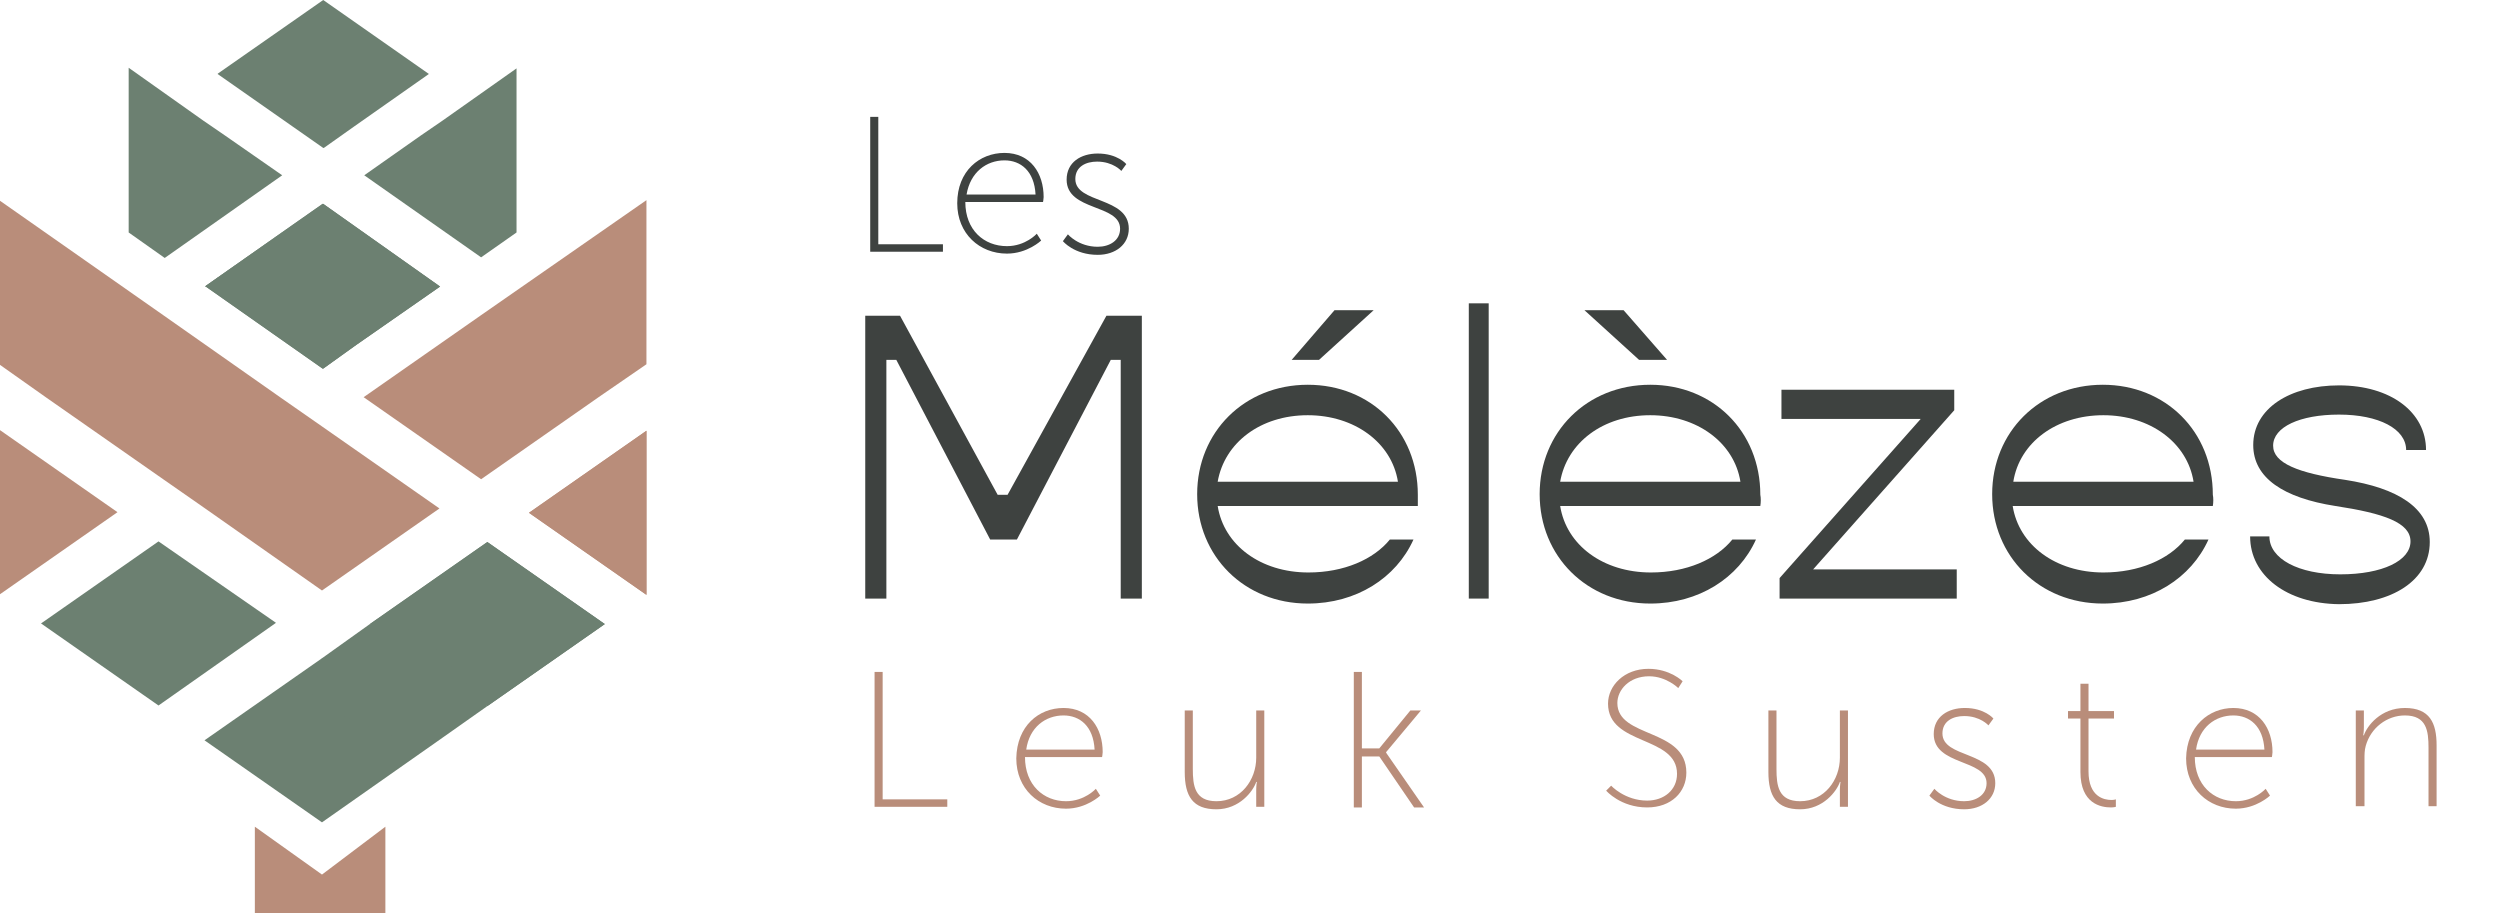 <?xml version="1.0" encoding="utf-8"?>
<!-- Generator: Adobe Illustrator 27.8.1, SVG Export Plug-In . SVG Version: 6.00 Build 0)  -->
<svg version="1.1" id="Layer_2_00000096033469153243363450000003638386642641765504_"
	 xmlns="http://www.w3.org/2000/svg" xmlns:xlink="http://www.w3.org/1999/xlink" x="0px" y="0px" viewBox="0 0 402.2 146.9"
	 style="enable-background:new 0 0 402.2 146.9;" xml:space="preserve">
<style type="text/css">
	.st0{enable-background:new    ;}
	.st1{fill:#3E4240;}
	.st2{fill:#B98D7A;}
	.st3{fill:#6C8071;}
</style>
<g id="Layer_1-2">
	<g class="st0">
		<path class="st1" d="M139.3,50.8h5.5l15.7,28.8h1.6L178,50.8h5.7v45.5h-3.4V57.9h-1.6l-15.1,28.9h-4.3l-15.1-28.9h-1.6v38.4h-3.4
			V50.8z"/>
		<path class="st1" d="M228.1,81.4h-32.2c1,6.3,6.9,10.7,14.6,10.7c5.7,0,10.5-2.1,13.1-5.3h3.8c-2.8,6.2-9.2,10.3-17,10.3
			c-10.2,0-17.8-7.6-17.8-17.6c0-10,7.6-17.6,17.8-17.6c10.1,0,17.7,7.5,17.7,17.7C228.1,80.1,228.1,80.8,228.1,81.4z M195.9,77.5
			h29c-1-6.3-7-10.7-14.5-10.7C202.8,66.8,197,71.2,195.9,77.5z M212.2,57.9h-4.4l6.9-8h6.3L212.2,57.9z"/>
		<path class="st1" d="M236.3,48.8h3.2v47.5h-3.2V48.8z"/>
	</g>
	<g class="st0">
		<path class="st1" d="M283.2,81.4H251c1,6.3,6.9,10.7,14.6,10.7c5.7,0,10.5-2.1,13.1-5.3h3.8c-2.8,6.2-9.2,10.3-17,10.3
			c-10.2,0-17.8-7.6-17.8-17.6c0-10,7.6-17.6,17.8-17.6c10.1,0,17.7,7.5,17.7,17.7C283.3,80.1,283.3,80.8,283.2,81.4z M251,77.5h29
			c-1-6.3-7-10.7-14.5-10.7C257.9,66.8,252.1,71.2,251,77.5z M263.7,57.9l-8.8-8h6.3l7,8H263.7z"/>
		<path class="st1" d="M314.8,91.6v4.7h-28.5V93L309,67.4h-22.4v-4.7h27.8V66l-22.7,25.6H314.8z"/>
	</g>
	<g class="st0">
		<path class="st1" d="M356,81.4h-32.2c1,6.3,6.9,10.7,14.6,10.7c5.7,0,10.5-2.1,13.1-5.3h3.8c-2.8,6.2-9.2,10.3-17,10.3
			c-10.2,0-17.8-7.6-17.8-17.6c0-10,7.6-17.6,17.8-17.6c10.1,0,17.7,7.5,17.7,17.7C356.1,80.1,356.1,80.8,356,81.4z M323.9,77.5h29
			c-1-6.3-7-10.7-14.5-10.7C330.8,66.8,324.9,71.2,323.9,77.5z"/>
		<path class="st1" d="M362,86.3h3.1c0,3.6,4.7,6.1,11.4,6.1c6.8,0,11.3-2.2,11.3-5.3c0-3-4.2-4.5-12.1-5.7
			c-8.3-1.3-13.2-4.5-13.2-9.8c0-5.9,5.9-9.6,13.8-9.6c8.3,0,14,4.3,14,10.4h-3.2c0-3.4-4.4-5.7-10.8-5.7c-6.3,0-10.6,2-10.6,5
			c0,2.8,4,4.4,11.6,5.5c8.4,1.3,13.6,4.5,13.6,10c0,6.2-6.1,10-14.6,10C367.9,97.1,362,92.6,362,86.3z"/>
	</g>
	<g class="st0">
		<path class="st1" d="M140,18.8h1.3v20.5h10.4v1.2H140V18.8z"/>
	</g>
	<g class="st0">
		<path class="st1" d="M161.6,24.6c4.2,0,6.3,3.3,6.3,7.1c0,0.3-0.1,0.8-0.1,0.8h-12.5c0,4.5,3,7.1,6.7,7.1c3,0,4.8-2,4.8-2l0.7,1.1
			c0,0-2.2,2.1-5.5,2.1c-4.4,0-8-3.2-8-8.1C154,27.5,157.6,24.6,161.6,24.6z M166.6,31.3c-0.2-3.8-2.4-5.5-5-5.5
			c-2.9,0-5.5,1.9-6.1,5.5H166.6z"/>
		<path class="st1" d="M171.8,37.7c0,0,1.7,2,4.8,2c1.9,0,3.6-1,3.6-2.9c0-4-8.6-2.8-8.6-7.9c0-2.8,2.3-4.2,5-4.2
			c3.2,0,4.6,1.7,4.6,1.7l-0.8,1.1c0,0-1.3-1.5-3.9-1.5c-1.8,0-3.5,0.8-3.5,2.8c0,4,8.6,2.8,8.6,8c0,2.5-2.1,4.2-5,4.2
			c-3.8,0-5.6-2.2-5.6-2.2L171.8,37.7z"/>
	</g>
	<g class="st0">
		<path class="st2" d="M140.7,108.1h1.3v20.5h10.4v1.2h-11.7V108.1z"/>
	</g>
	<g class="st0">
		<path class="st2" d="M171.1,113.9c4.2,0,6.3,3.3,6.3,7.1c0,0.3-0.1,0.8-0.1,0.8h-12.4c0,4.5,3,7.1,6.6,7.1c3,0,4.8-2,4.8-2
			l0.7,1.1c0,0-2.2,2.1-5.5,2.1c-4.4,0-8-3.2-8-8.1C163.6,116.8,167.1,113.9,171.1,113.9z M176.1,120.6c-0.2-3.8-2.4-5.5-5-5.5
			c-2.9,0-5.5,1.9-6,5.5H176.1z"/>
		<path class="st2" d="M190.6,114.3h1.3v9.4c0,2.7,0.3,5.2,3.8,5.2c3.9,0,6.4-3.4,6.4-7v-7.6h1.3v15.5h-1.3v-2.7
			c0-0.7,0.1-1.3,0.1-1.3h-0.1c-0.5,1.5-2.7,4.4-6.4,4.4c-3.8,0-5.1-2.1-5.1-6V114.3z"/>
		<path class="st2" d="M217.8,108.1h1.3v12.3h2.8l5-6.1h1.7L223,121v0.1l6.1,8.8h-1.6l-5.6-8.2h-2.8v8.2h-1.3V108.1z"/>
		<path class="st2" d="M259.2,126.4c0,0,2.2,2.4,5.8,2.4c2.7,0,4.8-1.7,4.8-4.3c0-6.2-11.1-4.5-11.1-11.3c0-2.9,2.6-5.6,6.5-5.6
			c3.5,0,5.5,2,5.5,2l-0.7,1.1c0,0-1.9-1.9-4.7-1.9c-3.2,0-5.1,2.2-5.1,4.3c0,5.7,11.1,4,11.1,11.2c0,3.1-2.4,5.6-6.3,5.6
			c-4.3,0-6.6-2.7-6.6-2.7L259.2,126.4z"/>
		<path class="st2" d="M284.5,114.3h1.3v9.4c0,2.7,0.3,5.2,3.8,5.2c3.9,0,6.4-3.4,6.4-7v-7.6h1.3v15.5h-1.3v-2.7
			c0-0.7,0.1-1.3,0.1-1.3H296c-0.5,1.5-2.7,4.4-6.4,4.4c-3.8,0-5.1-2.1-5.1-6V114.3z"/>
		<path class="st2" d="M311.2,126.9c0,0,1.7,2,4.8,2c1.9,0,3.6-1,3.6-2.9c0-3.9-8.5-2.8-8.5-7.9c0-2.8,2.3-4.2,5-4.2
			c3.2,0,4.6,1.7,4.6,1.7l-0.8,1.1c0,0-1.3-1.5-3.9-1.5c-1.8,0-3.5,0.8-3.5,2.8c0,4,8.5,2.8,8.5,8c0,2.5-2.1,4.2-5,4.2
			c-3.8,0-5.6-2.2-5.6-2.2L311.2,126.9z"/>
		<path class="st2" d="M334.7,115.6h-2v-1.2h2V110h1.3v4.4h4.1v1.2H336v8.5c0,4.1,2.5,4.6,3.7,4.6c0.4,0,0.7-0.1,0.7-0.1v1.2
			c0,0-0.3,0.1-0.8,0.1c-1.6,0-4.9-0.6-4.9-5.7V115.6z"/>
		<path class="st2" d="M359.3,113.9c4.2,0,6.3,3.3,6.3,7.1c0,0.3-0.1,0.8-0.1,0.8h-12.4c0,4.5,3,7.1,6.6,7.1c3,0,4.8-2,4.8-2
			l0.7,1.1c0,0-2.2,2.1-5.5,2.1c-4.4,0-8-3.2-8-8.1C351.8,116.8,355.4,113.9,359.3,113.9z M364.3,120.6c-0.2-3.8-2.4-5.5-5-5.5
			c-2.9,0-5.5,1.9-6,5.5H364.3z"/>
		<path class="st2" d="M379,114.3h1.3v2.7c0,0.7-0.1,1.3-0.1,1.3h0.1c0.5-1.5,2.7-4.4,6.6-4.4c4,0,5.1,2.4,5.1,6v9.8h-1.3v-9.4
			c0-2.7-0.3-5.2-3.8-5.2c-2.9,0-5.5,2-6.3,4.9c-0.2,0.7-0.2,1.4-0.2,2.1v7.6H379V114.3z"/>
	</g>
	<polygon class="st3" points="52,0 69,11.9 56.9,20.4 52.1,23.8 52,23.8 35,11.9 35,11.9 35,11.9 35,11.9 35.1,11.8 52,0 	"/>
	<polygon class="st3" points="97.3,100.4 78.4,113.6 59.5,100.4 78.4,87.2 	"/>
	<polygon class="st3" points="45.4,28.2 26.5,41.5 20.7,37.4 20.7,10.9 32.7,19.4 36.2,21.8 	"/>
	<polygon class="st3" points="70.8,46.1 70.8,46.1 57.3,55.5 52,59.3 51.9,59.3 33.1,46.1 33,46.1 33,46.1 33.1,46 51.9,32.8 
		52,32.8 70.8,46.1 	"/>
	<polygon class="st3" points="52,32.8 70.8,46.1 57.3,55.5 52,59.3 51.9,59.3 33.1,46.1 33,46.1 33,46.1 33,46.1 33.1,46 51.9,32.8 
			"/>
	<polygon class="st3" points="71.2,19.4 83.1,11 83.1,37.4 77.4,41.4 58.6,28.2 61.3,26.3 67.7,21.8 	"/>
	<polygon class="st2" points="85.1,82.5 104,69.3 104,95.7 	"/>
	<polygon class="st3" points="78.4,87.2 97.3,100.4 78.4,113.6 59.5,100.4 	"/>
	<polygon class="st3" points="51.8,105.9 70.6,119.1 51.8,132.3 32.9,119.1 	"/>
	<polygon class="st2" points="104,69.3 104,95.7 85.1,82.5 	"/>
	<polygon class="st2" points="104,32.2 104,58.6 96.3,63.9 77.4,77.1 58.5,63.9 77.4,50.7 	"/>
	<polygon class="st3" points="44.4,100.2 25.5,113.5 6.6,100.3 25.5,87.1 	"/>
	<polygon class="st2" points="18.9,82.4 0,95.6 0,95.6 0,69.2 0,69.2 	"/>
	<polygon class="st2" points="70.7,81.8 51.8,95 33,81.8 26.4,77.2 7.5,64 0,58.7 0,32.3 26.4,50.8 45.2,64 51.8,68.6 	"/>
	<polygon class="st3" points="70.6,119.1 78.4,113.6 67.9,101.7 59.5,100.4 51.8,105.9 49.8,113.1 63.4,118.6 	"/>
	<polygon class="st2" points="62,146.9 41,146.9 41,133 51.8,140.7 62,133 	"/>
	<polygon class="st3" points="51.9,32.8 51.9,32.8 33.1,46.1 33,46.1 33,46.1 33,46.1 33.1,46 	"/>
	<polygon class="st3" points="52,32.8 52,32.8 51.9,32.8 	"/>
</g>
</svg>

